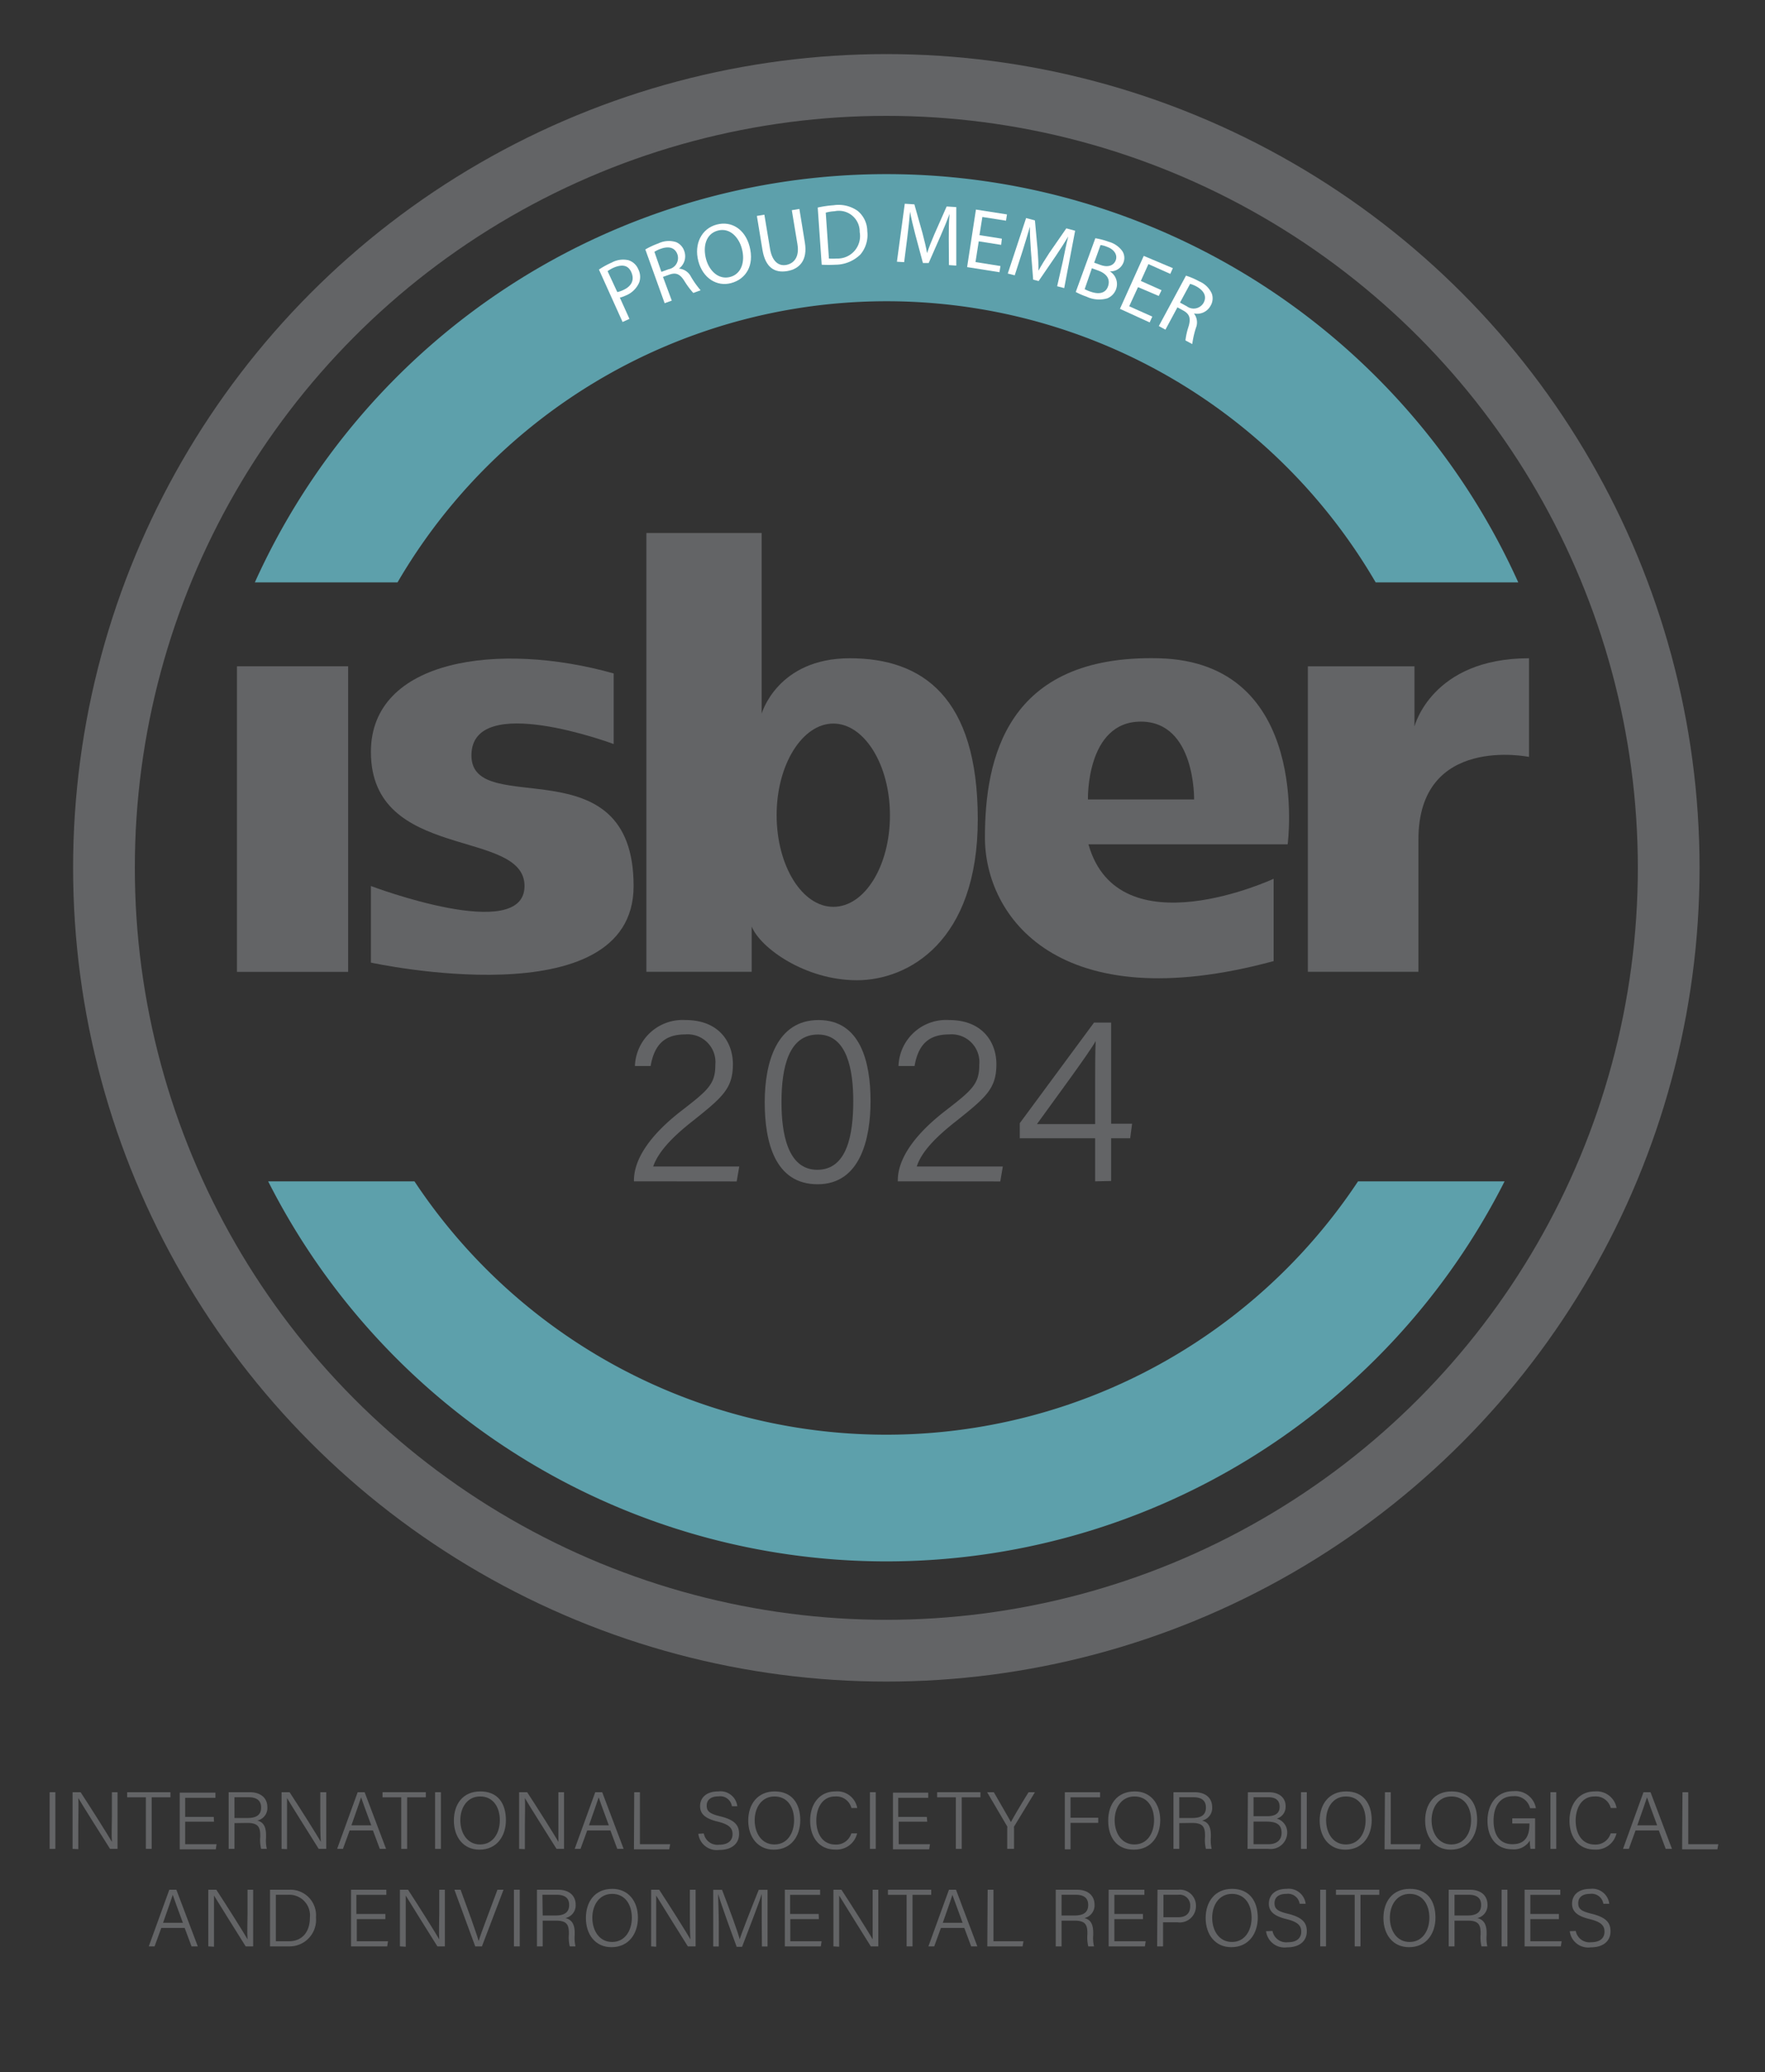 <?xml version="1.0" encoding="UTF-8"?>
<svg xmlns="http://www.w3.org/2000/svg" id="Layer_1" data-name="Layer 1" viewBox="0 0 200.15 234.83">
  <rect x="0" y="0" width="200.15" height="234.83" fill="#333333" stroke="none"/>
  <defs>
    <style>.cls-1{fill:none;stroke:#636466;stroke-miterlimit:10;stroke-width:7px;}.cls-2{fill:#5da0ab;}.cls-3{fill:#fff;}.cls-4{fill:#636466;}</style>
  </defs>
  <circle class="cls-1" cx="100.51" cy="98.35" r="88.72"></circle>
  <path class="cls-2" d="M45.08,66A64.2,64.2,0,0,1,156,66h16.17A78.59,78.59,0,0,0,28.9,66Z"></path>
  <path class="cls-2" d="M154,133.88a64.2,64.2,0,0,1-107,0H30.41a78.59,78.59,0,0,0,140.21,0Z"></path>
  <path class="cls-3" d="M67.92,30.55a8.92,8.92,0,0,1,1.44-.79,2.7,2.7,0,0,1,1.91-.27,1.79,1.79,0,0,1,1.1,1A1.92,1.92,0,0,1,72.49,32a2.79,2.79,0,0,1-1.55,1.5,3.4,3.4,0,0,1-.65.23l1.09,2.41-.78.35ZM70,33.1a2.67,2.67,0,0,0,.67-.23c.94-.42,1.3-1.13.93-2s-1.1-.92-2-.54a4,4,0,0,0-.7.4Z"></path>
  <path class="cls-3" d="M73.18,28.27a9.09,9.09,0,0,1,1.49-.69,2.7,2.7,0,0,1,2-.14,1.65,1.65,0,0,1,.92,1,1.73,1.73,0,0,1-.6,2v0a1.68,1.68,0,0,1,1.37.93,10.56,10.56,0,0,0,1.09,1.53l-.83.3a9.07,9.07,0,0,1-1-1.34c-.49-.79-.94-1-1.68-.75l-.76.27,1,2.69-.81.29ZM75,30.81l.82-.3a1.29,1.29,0,0,0,1-1.68c-.29-.8-1-.94-1.85-.65a3.38,3.38,0,0,0-.76.36Z"></path>
  <path class="cls-3" d="M85,27.92c.58,2.2-.45,3.72-2.08,4.16s-3.22-.55-3.73-2.49.37-3.69,2.08-4.14S84.49,26,85,27.92Zm-4.94,1.42c.36,1.36,1.43,2.39,2.73,2.05s1.73-1.75,1.34-3.2c-.33-1.27-1.35-2.42-2.72-2.06S79.69,27.94,80.06,29.34Z"></path>
  <path class="cls-3" d="M86.68,24.33l.64,3.86c.24,1.46,1,2,1.86,1.83s1.49-.9,1.25-2.34l-.64-3.86.86-.14.62,3.8c.33,2-.59,3-2,3.24s-2.47-.38-2.81-2.41l-.63-3.84Z"></path>
  <path class="cls-3" d="M92.73,23.52a11.94,11.94,0,0,1,1.8-.26,3.75,3.75,0,0,1,2.73.64,3,3,0,0,1,1.09,2.3,3.45,3.45,0,0,1-.77,2.63A4.07,4.07,0,0,1,94.73,30a14.08,14.08,0,0,1-1.55,0ZM94,29.3a6.46,6.46,0,0,0,.87,0,2.55,2.55,0,0,0,2.62-3,2.36,2.36,0,0,0-2.85-2.36,4.61,4.61,0,0,0-1,.16Z"></path>
  <path class="cls-3" d="M107.59,27.09c0-.92,0-2,.09-2.85h0c-.28.75-.61,1.56-1,2.45l-1.37,3.12-.65,0-.86-3.21c-.25-.95-.46-1.82-.6-2.62h0c-.07.82-.19,1.93-.31,2.91l-.36,2.82-.82-.05.89-6.57,1.09.07.92,3.26c.22.84.4,1.57.52,2.27h0c.21-.65.49-1.36.84-2.17l1.38-3.12,1.09.07,0,6.63-.83-.06Z"></path>
  <path class="cls-3" d="M113.53,27.75l-2.54-.4-.37,2.35,2.83.45-.11.7-3.67-.58,1-6.52,3.52.55-.11.71-2.68-.42-.33,2.06,2.54.4Z"></path>
  <path class="cls-3" d="M120.53,29.59c.18-.9.4-2,.61-2.79h0c-.42.7-.89,1.43-1.43,2.23l-1.93,2.82-.62-.16-.26-3.32c-.07-1-.12-1.87-.11-2.67h0c-.23.79-.55,1.85-.85,2.8l-.87,2.7-.79-.2,2.08-6.29,1,.27.31,3.38c.06.85.1,1.61.09,2.32h0c.33-.61.73-1.25,1.22-2l1.94-2.8,1,.27-1.24,6.5-.8-.21Z"></path>
  <path class="cls-3" d="M124.21,27a8.23,8.23,0,0,1,1.52.4,2.8,2.8,0,0,1,1.55,1.07,1.42,1.42,0,0,1,.12,1.28,1.57,1.57,0,0,1-1.55,1v0a1.69,1.69,0,0,1,.72,2,1.77,1.77,0,0,1-1,1.06,3.35,3.35,0,0,1-2.36-.19,8.36,8.36,0,0,1-1.22-.53ZM123,32.77a4.06,4.06,0,0,0,.66.28c.84.3,1.71.27,2-.63s-.3-1.47-1.18-1.78l-.66-.24Zm1.08-3,.73.26c.85.31,1.51.05,1.72-.55s-.18-1.22-1-1.51a2.78,2.78,0,0,0-.73-.2Z"></path>
  <path class="cls-3" d="M131.4,33.54l-2.35-1-1,2.17,2.62,1.17-.3.66L127,35l2.7-6L133,30.39l-.29.65-2.48-1.11-.86,1.91,2.35,1.05Z"></path>
  <path class="cls-3" d="M134.49,31.24a8.36,8.36,0,0,1,1.51.65,2.69,2.69,0,0,1,1.42,1.39,1.63,1.63,0,0,1-.13,1.35,1.73,1.73,0,0,1-1.9.89l0,0a1.65,1.65,0,0,1,.23,1.63,10.68,10.68,0,0,0-.42,1.84l-.77-.41a7.88,7.88,0,0,1,.36-1.6c.26-.9.11-1.37-.56-1.76l-.71-.39-1.36,2.53-.75-.41Zm-.68,3.05.77.42a1.3,1.3,0,0,0,1.91-.4c.4-.75,0-1.37-.75-1.81a3.37,3.37,0,0,0-.78-.33Z"></path>
  <rect class="cls-4" x="26.87" y="75.51" width="12.61" height="34.63"></rect>
  <path class="cls-4" d="M53.46,85.61c0-7.31,16.13-1.29,16.13-1.29v-8c-13-3.66-27.53-1.64-27.53,8.89,0,12.48,17.42,8.61,17.42,15.2s-17.42,0-17.42,0v8.68s29.79,6.5,29.79-8.68C71.85,84.11,53.46,92.93,53.46,85.61Z"></path>
  <path class="cls-4" d="M160.4,82.33V75.51H148.31v34.62h12.54v-15c0-11.94,12.54-9.35,12.54-9.35V74.6C162.34,74.6,160.4,82.33,160.4,82.33Z"></path>
  <path class="cls-4" d="M131.37,74.6c-17.28-.41-19.68,11.44-19.68,20.32s8.23,20.64,32.74,14V99.59s-17.58,8.17-21-3.9h22.59S148.79,75,131.37,74.6Zm4,16h-12s-.22-8.82,6-8.82S135.41,90.62,135.41,90.62Z"></path>
  <path class="cls-4" d="M96.37,74.6c-8.23,0-10,6.28-10,6.28V60.4H73.3v49.73H85.24V105c1,2.47,6.12,6.09,11.93,6.09s13.71-4.37,13.71-18.24S104.59,74.6,96.37,74.6ZM94.5,102.77c-3.55,0-6.43-4.66-6.43-10.4S91,82,94.5,82s6.42,4.65,6.42,10.4S98.05,102.77,94.5,102.77Z"></path>
  <path class="cls-4" d="M71.89,133.88v-.11c0-2.4,1.81-5.14,5.44-7.93,3-2.32,3.79-3,3.79-5.18a3.15,3.15,0,0,0-3.42-3.43c-2.33,0-3.49,1.15-3.92,3.58H72a5.41,5.41,0,0,1,5.74-5.21c3.81,0,5.37,2.53,5.37,5,0,2.75-1.17,3.74-4.49,6.39-2.57,2-4,3.64-4.55,5.21h9.76l-.29,1.69Z"></path>
  <path class="cls-4" d="M98.72,124.77c0,4.27-1.15,9.44-6,9.44s-6-4.78-6-9.3,1.36-9.31,6.11-9.31S98.72,120.37,98.72,124.77Zm-10.1.15c0,3.46.67,7.65,4.06,7.65s4.08-4,4.08-7.79c0-3.45-.66-7.54-4-7.54S88.62,121,88.62,124.92Z"></path>
  <path class="cls-4" d="M101.81,133.88v-.11c0-2.4,1.82-5.14,5.45-7.93,3-2.32,3.79-3,3.79-5.18a3.15,3.15,0,0,0-3.42-3.43c-2.33,0-3.5,1.15-3.92,3.58h-1.82a5.4,5.4,0,0,1,5.74-5.21c3.8,0,5.36,2.53,5.36,5,0,2.75-1.16,3.74-4.48,6.39-2.57,2-4.05,3.64-4.55,5.21h9.76l-.29,1.69Z"></path>
  <path class="cls-4" d="M124.19,133.88V129h-8.55v-1.71l8.42-11.4H126v11.46h2.38l-.22,1.65H126v4.84Zm0-11.51c0-1.18,0-3.2.06-4.39-.73,1.34-4.66,6.63-6.66,9.41h6.6Z"></path>
  <path class="cls-4" d="M6.28,203.11v6.42H5.63v-6.42Z"></path>
  <path class="cls-4" d="M8.23,209.53v-6.42h.91c1,1.52,3.16,4.93,3.55,5.63h0c-.06-.88,0-1.86,0-2.9v-2.73h.64v6.42h-.85c-.91-1.44-3.16-5-3.6-5.76h0c.05.8,0,1.8,0,3v2.79Z"></path>
  <path class="cls-4" d="M16.54,203.69H14.42v-.58h4.91v.58H17.2v5.84h-.66Z"></path>
  <path class="cls-4" d="M24.27,206.45H21V209h3.56l-.09.58H20.38v-6.42h4.05v.58H21v2.17h3.24Z"></path>
  <path class="cls-4" d="M26.59,206.61v2.92h-.66v-6.42h2.39c1.29,0,2,.69,2,1.7a1.45,1.45,0,0,1-1.15,1.51c.6.15,1,.56,1,1.66v.26a4.15,4.15,0,0,0,.09,1.29h-.65a4.26,4.26,0,0,1-.1-1.36V208c0-1-.29-1.41-1.49-1.41Zm0-.58h1.48c1.06,0,1.54-.39,1.54-1.18s-.48-1.17-1.42-1.17h-1.6Z"></path>
  <path class="cls-4" d="M31.93,209.53v-6.42h.91c1,1.52,3.16,4.93,3.54,5.63h0c-.06-.88-.06-1.86-.06-2.9v-2.73H37v6.42h-.86c-.9-1.44-3.15-5-3.59-5.76h0c0,.8,0,1.8,0,3v2.79Z"></path>
  <path class="cls-4" d="M39.65,207.44l-.76,2.09h-.66l2.33-6.42h.79l2.43,6.42h-.71l-.78-2.09Zm2.45-.58c-.67-1.81-1-2.71-1.15-3.17h0c-.16.51-.56,1.62-1.1,3.17Z"></path>
  <path class="cls-4" d="M45.5,203.69H43.38v-.58h4.91v.58H46.17v5.84H45.5Z"></path>
  <path class="cls-4" d="M50,203.11v6.42h-.66v-6.42Z"></path>
  <path class="cls-4" d="M57.37,206.28c0,1.76-1,3.34-3,3.34-1.85,0-2.9-1.46-2.9-3.3s1-3.3,3-3.3S57.37,204.39,57.37,206.28Zm-5.17,0c0,1.44.77,2.75,2.24,2.75s2.24-1.29,2.24-2.75-.74-2.69-2.23-2.69S52.2,204.88,52.2,206.29Z"></path>
  <path class="cls-4" d="M58.87,209.53v-6.42h.91c1,1.52,3.16,4.93,3.54,5.63h0c0-.88,0-1.86,0-2.9v-2.73h.64v6.42h-.85c-.9-1.44-3.16-5-3.59-5.76h0c.05.8,0,1.8,0,3v2.79Z"></path>
  <path class="cls-4" d="M66.59,207.44l-.76,2.09h-.66l2.33-6.42h.79l2.43,6.42H70l-.78-2.09Zm2.45-.58c-.67-1.81-1-2.71-1.15-3.17h0c-.16.51-.56,1.62-1.1,3.17Z"></path>
  <path class="cls-4" d="M71.92,203.11h.65V209H76l-.11.58h-4Z"></path>
  <path class="cls-4" d="M79.81,207.78a1.57,1.57,0,0,0,1.73,1.28c1.1,0,1.53-.54,1.53-1.19s-.32-1.1-1.68-1.43-2-.83-2-1.75.66-1.67,2.06-1.67a1.92,1.92,0,0,1,2.16,1.68H83a1.34,1.34,0,0,0-1.52-1.12c-.86,0-1.34.39-1.34,1.06s.4.92,1.56,1.21c1.82.44,2.11,1.16,2.11,2,0,1-.73,1.8-2.25,1.8a2.1,2.1,0,0,1-2.37-1.83Z"></path>
  <path class="cls-4" d="M90.75,206.28c0,1.76-1,3.34-3,3.34-1.84,0-2.9-1.46-2.9-3.3s1.05-3.3,3-3.3S90.75,204.39,90.75,206.28Zm-5.17,0c0,1.44.77,2.75,2.24,2.75s2.23-1.29,2.23-2.75-.74-2.69-2.22-2.69S85.58,204.88,85.58,206.29Z"></path>
  <path class="cls-4" d="M97.2,207.77a2.4,2.4,0,0,1-2.48,1.84c-1.88,0-2.85-1.46-2.85-3.28s1-3.31,2.87-3.31a2.29,2.29,0,0,1,2.47,1.88h-.66a1.76,1.76,0,0,0-1.84-1.31c-1.51,0-2.14,1.38-2.14,2.73s.61,2.72,2.18,2.72a1.78,1.78,0,0,0,1.79-1.27Z"></path>
  <path class="cls-4" d="M99.31,203.11v6.42h-.66v-6.42Z"></path>
  <path class="cls-4" d="M105.15,206.45h-3.24V209h3.55l-.09.58h-4.11v-6.42h4v.58h-3.4v2.17h3.24Z"></path>
  <path class="cls-4" d="M108.39,203.69h-2.12v-.58h4.91v.58h-2.12v5.84h-.67Z"></path>
  <path class="cls-4" d="M114.22,209.53v-2.39a.24.24,0,0,0,0-.15l-2.28-3.88h.76c.62,1.07,1.65,2.86,1.94,3.38.27-.52,1.32-2.3,2-3.38h.72l-2.37,3.9a.31.31,0,0,0,0,.15v2.37Z"></path>
  <path class="cls-4" d="M120.75,203.11h4v.58H121.4V206h3.14v.58H121.4v3h-.65Z"></path>
  <path class="cls-4" d="M131.57,206.28c0,1.76-1,3.34-3,3.34s-2.9-1.46-2.9-3.3,1-3.3,3-3.3C130.46,203,131.57,204.39,131.57,206.28Zm-5.17,0c0,1.44.77,2.75,2.24,2.75s2.23-1.29,2.23-2.75-.73-2.69-2.22-2.69S126.4,204.88,126.4,206.29Z"></path>
  <path class="cls-4" d="M133.73,206.61v2.92h-.66v-6.42h2.39c1.3,0,2,.69,2,1.7a1.45,1.45,0,0,1-1.15,1.51c.6.15,1,.56,1,1.66v.26a4.15,4.15,0,0,0,.09,1.29h-.65a4.26,4.26,0,0,1-.1-1.36V208c0-1-.29-1.41-1.49-1.41Zm0-.58h1.48c1.06,0,1.54-.39,1.54-1.18s-.48-1.17-1.42-1.17h-1.6Z"></path>
  <path class="cls-4" d="M141.51,203.11h2.34c1.29,0,1.94.68,1.94,1.59a1.4,1.4,0,0,1-1,1.4,1.62,1.62,0,0,1,1.18,1.57,1.87,1.87,0,0,1-2.11,1.86h-2.39Zm2.18,2.72c1,0,1.42-.39,1.42-1.08s-.42-1.07-1.26-1.07h-1.7v2.15ZM142.15,209h1.71c.83,0,1.47-.4,1.47-1.28s-.49-1.28-1.69-1.28h-1.49Z"></path>
  <path class="cls-4" d="M148.19,203.11v6.42h-.66v-6.42Z"></path>
  <path class="cls-4" d="M155.55,206.28c0,1.76-1,3.34-3,3.34-1.84,0-2.9-1.46-2.9-3.3s1.05-3.3,3-3.3S155.55,204.39,155.55,206.28Zm-5.17,0c0,1.44.77,2.75,2.24,2.75s2.24-1.29,2.24-2.75-.74-2.69-2.23-2.69S150.38,204.88,150.38,206.29Z"></path>
  <path class="cls-4" d="M157.05,203.11h.66V209h3.4l-.1.58h-4Z"></path>
  <path class="cls-4" d="M167.51,206.28c0,1.76-1,3.34-3,3.34-1.84,0-2.9-1.46-2.9-3.3s1-3.3,3-3.3S167.51,204.39,167.51,206.28Zm-5.17,0c0,1.44.77,2.75,2.24,2.75s2.24-1.29,2.24-2.75-.74-2.69-2.23-2.69S162.34,204.88,162.34,206.29Z"></path>
  <path class="cls-4" d="M174.08,209.53h-.52a4.15,4.15,0,0,1-.07-.95,2.12,2.12,0,0,1-2,1c-1.85,0-2.81-1.4-2.81-3.23s1-3.36,2.94-3.36a2.34,2.34,0,0,1,2.55,1.93h-.66a1.79,1.79,0,0,0-1.91-1.36c-1.56,0-2.23,1.22-2.23,2.76S170,209,171.51,209s1.93-1,1.93-2.28v-.07h-1.95v-.58h2.59Z"></path>
  <path class="cls-4" d="M176.48,203.11v6.42h-.66v-6.42Z"></path>
  <path class="cls-4" d="M183.31,207.77a2.38,2.38,0,0,1-2.48,1.84c-1.88,0-2.85-1.46-2.85-3.28s1-3.31,2.87-3.31a2.29,2.29,0,0,1,2.47,1.88h-.66a1.75,1.75,0,0,0-1.84-1.31c-1.51,0-2.14,1.38-2.14,2.73s.61,2.72,2.18,2.72a1.78,1.78,0,0,0,1.79-1.27Z"></path>
  <path class="cls-4" d="M185.47,207.44l-.76,2.09h-.66l2.32-6.42h.8l2.43,6.42h-.71l-.78-2.09Zm2.45-.58c-.67-1.81-1-2.71-1.15-3.17h0c-.16.51-.56,1.62-1.1,3.17Z"></path>
  <path class="cls-4" d="M190.79,203.11h.66V209h3.41l-.11.58h-4Z"></path>
  <path class="cls-4" d="M18.29,218.49l-.76,2.09h-.66l2.33-6.42H20l2.43,6.42h-.71l-.78-2.09Zm2.45-.58c-.67-1.81-1-2.72-1.15-3.17h0c-.16.51-.56,1.62-1.1,3.17Z"></path>
  <path class="cls-4" d="M23.62,220.58v-6.42h.91c1,1.52,3.16,4.93,3.54,5.63h0c-.06-.88,0-1.86,0-2.91v-2.72h.64v6.42h-.85c-.91-1.44-3.16-5.05-3.59-5.76h0c0,.8,0,1.8,0,3v2.8Z"></path>
  <path class="cls-4" d="M30.62,214.16h2.21a2.9,2.9,0,0,1,3,3.15,3,3,0,0,1-3,3.27H30.62Zm.66,5.84h1.46c1.61,0,2.4-1.14,2.4-2.67a2.34,2.34,0,0,0-2.4-2.6H31.28Z"></path>
  <path class="cls-4" d="M43.7,217.49H40.46V220H44l-.09.58H39.81v-6.42h4v.58h-3.4v2.17H43.7Z"></path>
  <path class="cls-4" d="M45.35,220.58v-6.42h.92c1,1.52,3.15,4.93,3.54,5.63h0c-.06-.88,0-1.86,0-2.91v-2.72h.64v6.42h-.85c-.91-1.44-3.16-5.05-3.59-5.76h0c0,.8,0,1.8,0,3v2.8Z"></path>
  <path class="cls-4" d="M53.89,220.58l-2.36-6.42h.7l1.2,3.29c.34,1,.71,2,.85,2.53h0c.14-.49.54-1.56.89-2.5l1.24-3.32h.69l-2.45,6.42Z"></path>
  <path class="cls-4" d="M58.94,214.16v6.42h-.66v-6.42Z"></path>
  <path class="cls-4" d="M61.54,217.66v2.92h-.65v-6.42h2.39c1.29,0,2,.69,2,1.7a1.47,1.47,0,0,1-1.16,1.51c.6.15,1.05.56,1.05,1.66v.26a4.17,4.17,0,0,0,.09,1.29h-.65a4.29,4.29,0,0,1-.1-1.36v-.15c0-1-.29-1.41-1.49-1.41Zm0-.58H63c1.06,0,1.54-.4,1.54-1.19s-.48-1.16-1.43-1.16h-1.6Z"></path>
  <path class="cls-4" d="M72.34,217.33c0,1.76-1,3.34-3,3.34-1.85,0-2.9-1.46-2.9-3.3s1-3.31,3-3.31C71.23,214.06,72.34,215.44,72.34,217.33Zm-5.17,0c0,1.44.77,2.75,2.24,2.75s2.24-1.3,2.24-2.75-.74-2.7-2.23-2.7S67.17,215.93,67.17,217.34Z"></path>
  <path class="cls-4" d="M73.84,220.58v-6.42h.91c1,1.52,3.16,4.93,3.54,5.63h0c-.06-.88-.06-1.86-.06-2.91v-2.72h.65v6.42H78c-.9-1.44-3.16-5.05-3.59-5.76h0c0,.8,0,1.8,0,3v2.8Z"></path>
  <path class="cls-4" d="M86.38,217.72c0-1.22,0-2.43,0-3.09h0c-.26.94-1.45,3.93-2.23,6h-.61c-.59-1.6-1.81-4.93-2.1-6h0c0,.74.07,2.2.07,3.3v2.66h-.63v-6.42h1c.81,2.1,1.82,4.85,2,5.61h0c.15-.53,1.33-3.56,2.16-5.61h1v6.42h-.64Z"></path>
  <path class="cls-4" d="M92.86,217.49H89.62V220h3.55l-.09.58H89v-6.42h4v.58h-3.4v2.17h3.24Z"></path>
  <path class="cls-4" d="M94.51,220.58v-6.42h.91c1,1.52,3.16,4.93,3.54,5.63h0c0-.88,0-1.86,0-2.91v-2.72h.64v6.42h-.85c-.9-1.44-3.16-5.05-3.59-5.76h0c0,.8,0,1.8,0,3v2.8Z"></path>
  <path class="cls-4" d="M102.81,214.74h-2.12v-.58h4.91v.58h-2.12v5.84h-.67Z"></path>
  <path class="cls-4" d="M106.7,218.49l-.76,2.09h-.66l2.33-6.42h.8l2.42,6.42h-.7l-.78-2.09Zm2.46-.58c-.67-1.81-1-2.72-1.16-3.17h0c-.15.51-.55,1.62-1.09,3.17Z"></path>
  <path class="cls-4" d="M112,214.16h.66V220h3.4l-.1.58h-4Z"></path>
  <path class="cls-4" d="M120.38,217.66v2.92h-.66v-6.42h2.4c1.29,0,2,.69,2,1.7a1.47,1.47,0,0,1-1.15,1.51c.6.15,1,.56,1,1.66v.26a4.17,4.17,0,0,0,.09,1.29h-.65a4.29,4.29,0,0,1-.1-1.36v-.15c0-1-.29-1.41-1.49-1.41Zm0-.58h1.48c1.06,0,1.54-.4,1.54-1.19s-.48-1.16-1.42-1.16h-1.6Z"></path>
  <path class="cls-4" d="M129.61,217.49h-3.24V220h3.55l-.09.58h-4.11v-6.42h4.05v.58h-3.4v2.17h3.24Z"></path>
  <path class="cls-4" d="M131.26,214.16h2.36a1.81,1.81,0,0,1,2,1.82,1.84,1.84,0,0,1-2.1,1.87h-1.63v2.73h-.67Zm.67,3.12h1.64c1,0,1.4-.5,1.4-1.28a1.21,1.21,0,0,0-1.36-1.27h-1.68Z"></path>
  <path class="cls-4" d="M142.63,217.33c0,1.76-1,3.34-3,3.34-1.85,0-2.91-1.46-2.91-3.3s1.05-3.31,3-3.31S142.63,215.44,142.63,217.33Zm-5.17,0c0,1.44.77,2.75,2.24,2.75s2.23-1.3,2.23-2.75-.73-2.7-2.22-2.7S137.46,215.93,137.46,217.34Z"></path>
  <path class="cls-4" d="M144.3,218.83a1.58,1.58,0,0,0,1.74,1.28c1.09,0,1.52-.54,1.52-1.19s-.32-1.1-1.67-1.43-2-.83-2-1.75.65-1.68,2-1.68a1.94,1.94,0,0,1,2.17,1.69h-.68a1.34,1.34,0,0,0-1.51-1.12c-.87,0-1.34.39-1.34,1.06s.39.92,1.55,1.2c1.82.45,2.11,1.17,2.11,2,0,1-.72,1.8-2.25,1.8a2.11,2.11,0,0,1-2.37-1.83Z"></path>
  <path class="cls-4" d="M150.37,214.16v6.42h-.66v-6.42Z"></path>
  <path class="cls-4" d="M153.62,214.74H151.5v-.58h4.91v.58h-2.13v5.84h-.66Z"></path>
  <path class="cls-4" d="M162.78,217.33c0,1.76-1,3.34-3,3.34-1.85,0-2.9-1.46-2.9-3.3s1-3.31,3-3.31S162.78,215.44,162.78,217.33Zm-5.17,0c0,1.44.77,2.75,2.24,2.75s2.24-1.3,2.24-2.75-.74-2.7-2.23-2.7S157.61,215.93,157.61,217.34Z"></path>
  <path class="cls-4" d="M164.94,217.66v2.92h-.66v-6.42h2.4c1.29,0,2,.69,2,1.7a1.47,1.47,0,0,1-1.15,1.51c.6.15,1.05.56,1.05,1.66v.26a4.55,4.55,0,0,0,.08,1.29H168a4.29,4.29,0,0,1-.1-1.36v-.15c0-1-.29-1.41-1.48-1.41Zm0-.58h1.48c1.06,0,1.54-.4,1.54-1.19s-.48-1.16-1.42-1.16h-1.6Z"></path>
  <path class="cls-4" d="M170.94,214.16v6.42h-.66v-6.42Z"></path>
  <path class="cls-4" d="M176.78,217.49h-3.24V220h3.55l-.09.58h-4.11v-6.42h4.05v.58h-3.4v2.17h3.24Z"></path>
  <path class="cls-4" d="M178.69,218.83a1.58,1.58,0,0,0,1.74,1.28c1.09,0,1.52-.54,1.52-1.19s-.32-1.1-1.68-1.43-2-.83-2-1.75.66-1.68,2.06-1.68a1.93,1.93,0,0,1,2.16,1.69h-.67a1.34,1.34,0,0,0-1.52-1.12c-.86,0-1.33.39-1.33,1.06s.39.92,1.55,1.2c1.82.45,2.11,1.17,2.11,2,0,1-.72,1.8-2.25,1.8a2.1,2.1,0,0,1-2.37-1.83Z"></path>
</svg>
